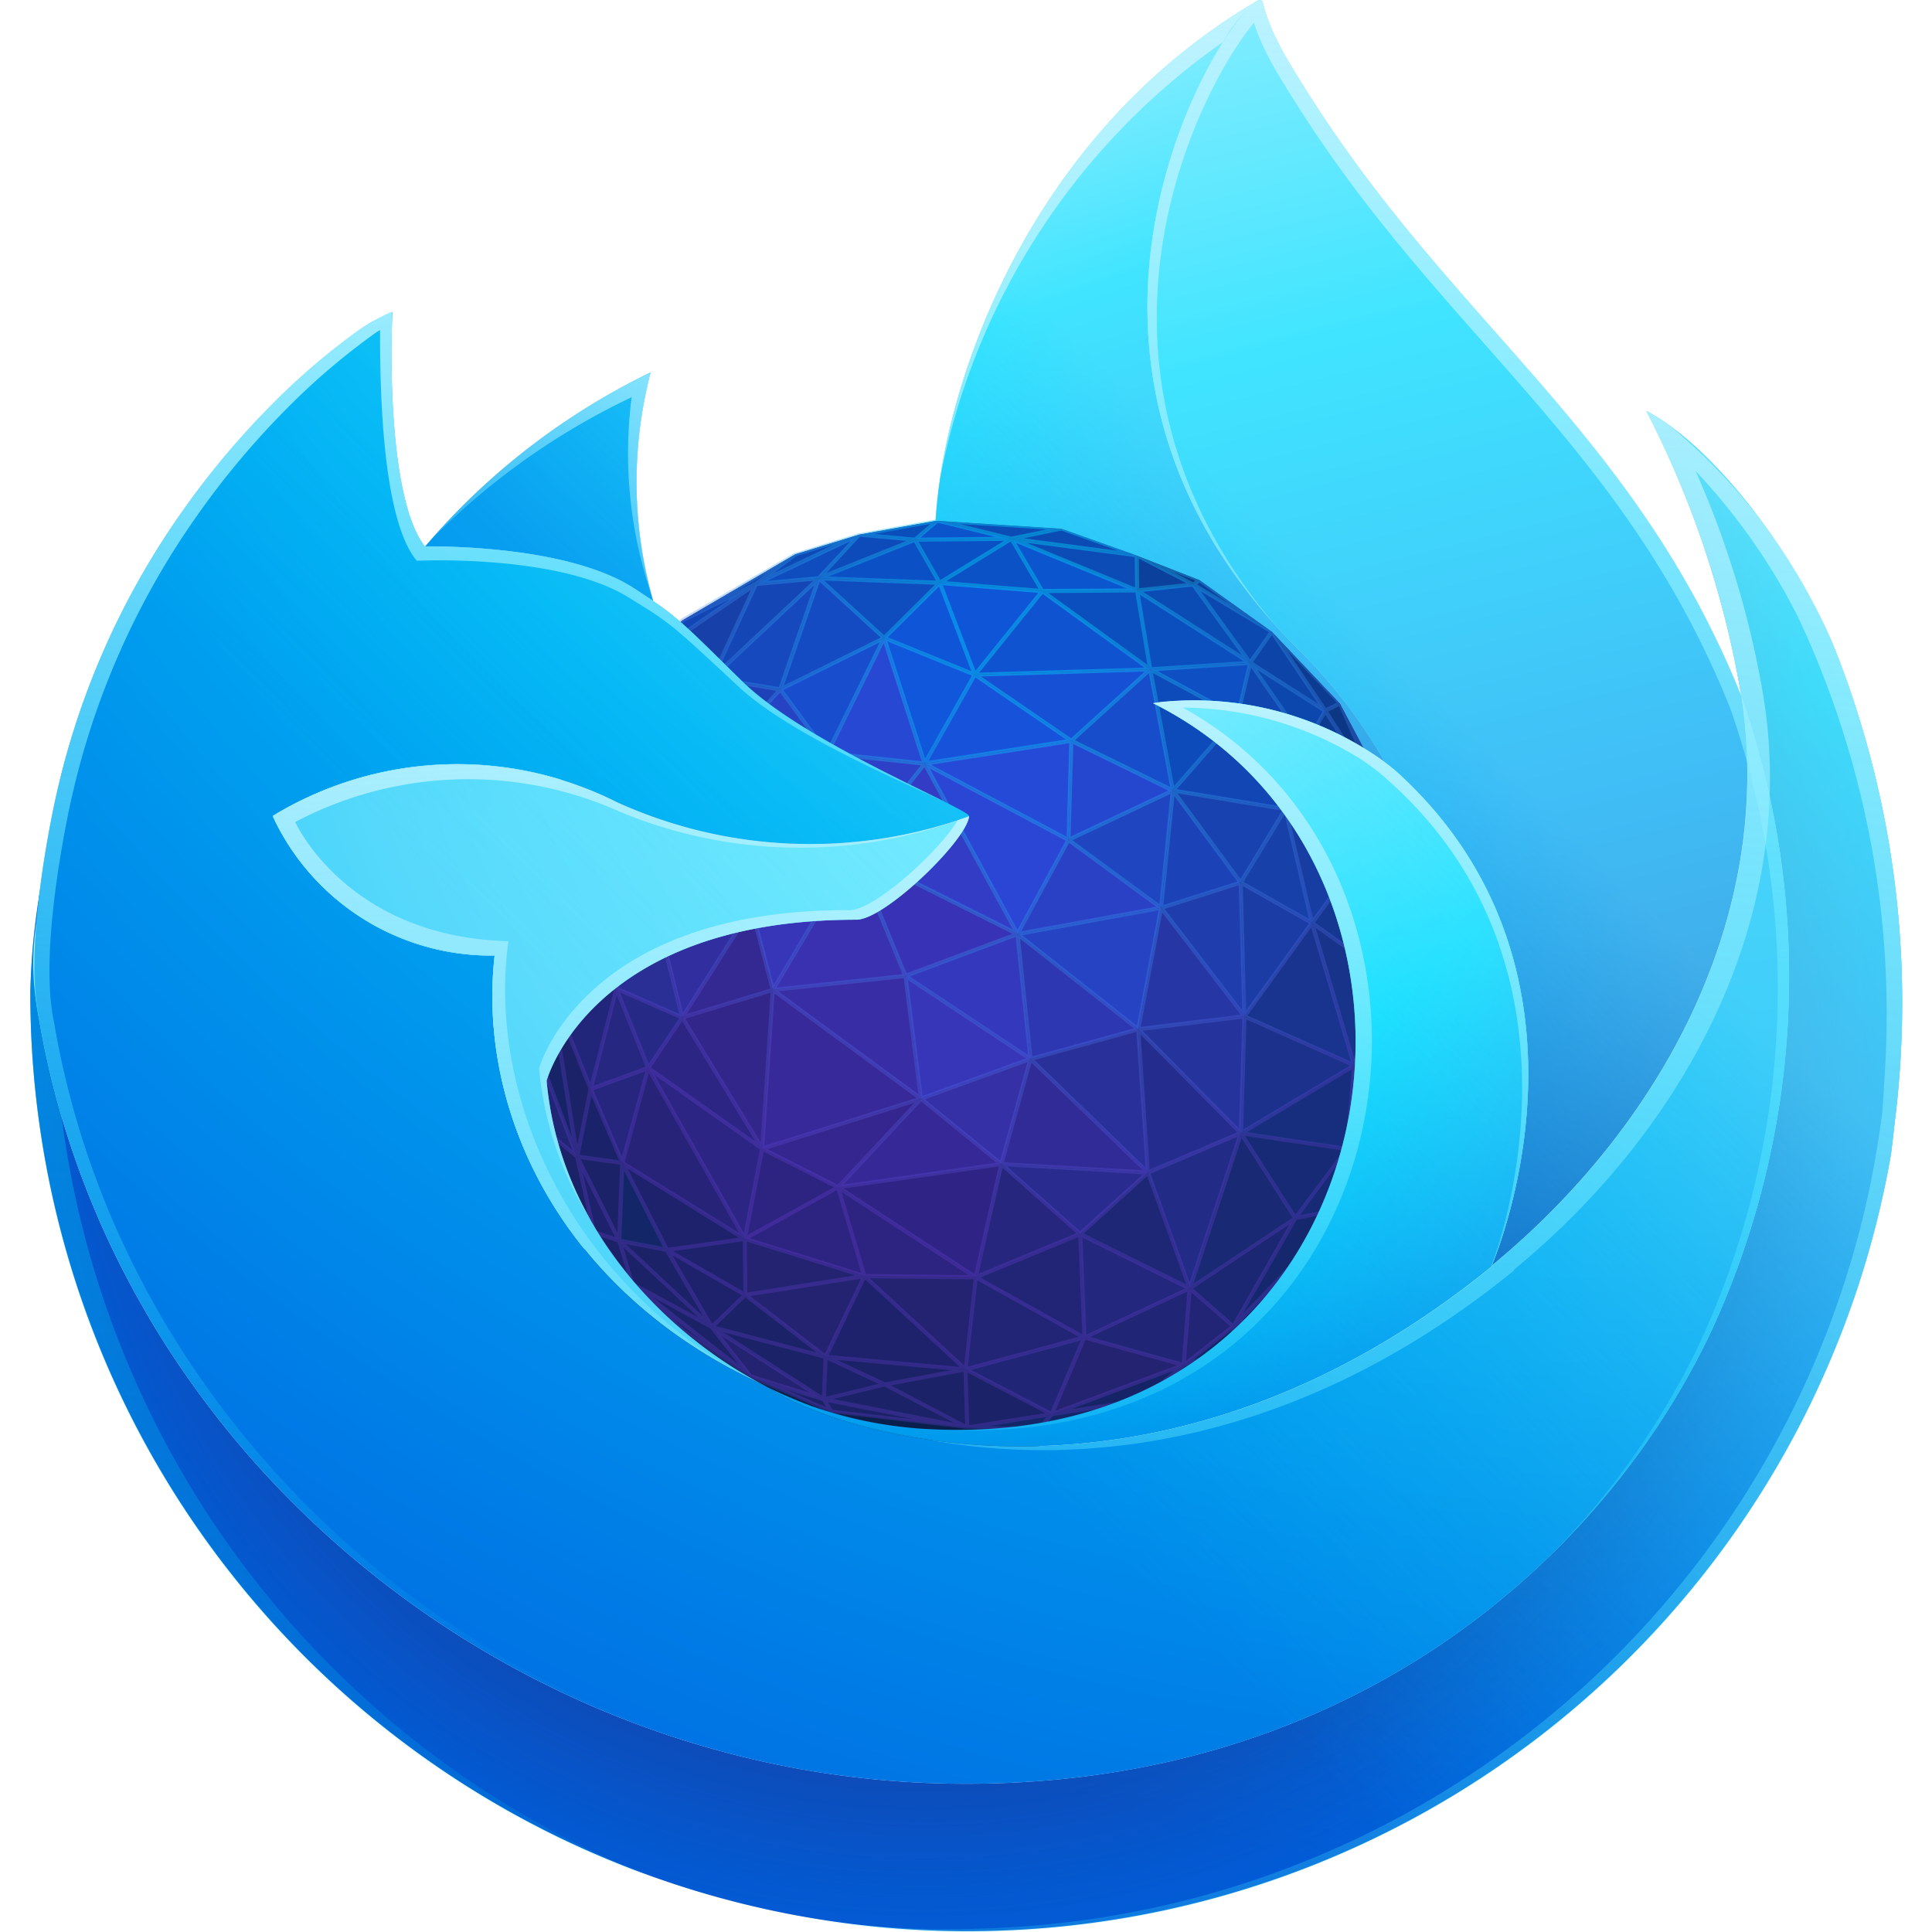 <!-- This Source Code Form is subject to the terms of the Mozilla Public
   - License, v. 2.0. If a copy of the MPL was not distributed with this
   - file, You can obtain one at http://mozilla.org/MPL/2.0/. -->
<!-- IMPORTANT - The text part needs 'context-fill' for dark mode support on some pages -->
<svg xmlns="http://www.w3.org/2000/svg" viewBox="0 0 80 80">
  <defs>
    <linearGradient x1="42%" y1="-10%" x2="61%" y2="114%" id="f">
      <stop stop-color="#AAF2FF" offset="0%"/>
      <stop stop-color="#0DF" offset="29%"/>
      <stop stop-color="#0090ED" offset="61%"/>
      <stop stop-color="#0250BB" offset="89%"/>
    </linearGradient>
    <linearGradient x1="38%" y1="0%" x2="63%" y2="124%" id="g">
      <stop stop-color="#AAF2FF" offset="0%"/>
      <stop stop-color="#0DF" offset="29%"/>
      <stop stop-color="#0090ED" offset="74%"/>
      <stop stop-color="#0250BB" offset="100%"/>
    </linearGradient>
    <linearGradient x1="86%" y1="15%" x2="20%" y2="84%" id="k">
      <stop stop-color="#80EBFF" stop-opacity=".5" offset="24%"/>
      <stop stop-color="#0DF" stop-opacity="0" offset="70%"/>
    </linearGradient>
    <linearGradient x1="61%" y1="-10%" x2="20%" y2="149%" id="l">
      <stop stop-color="#BFF3FF" stop-opacity=".9" offset="0%"/>
      <stop stop-color="#80EBFF" stop-opacity=".5" offset="100%"/>
    </linearGradient>
    <linearGradient x1="51%" y1="-2%" x2="48%" y2="139%" id="m">
      <stop stop-color="#BFF3FF" offset="0%"/>
      <stop stop-color="#0DF" stop-opacity="0" offset="100%"/>
    </linearGradient>
    <linearGradient x1="52%" y1="-4%" x2="47%" y2="143%" id="n">
      <stop stop-color="#BFF3FF" offset="0%"/>
      <stop stop-color="#AAF2FF" stop-opacity=".5" offset="100%"/>
    </linearGradient>
    <linearGradient x1="53%" y1="-2%" x2="47%" y2="142%" id="o">
      <stop stop-color="#BFF3FF" offset="0%"/>
      <stop stop-color="#0DF" stop-opacity="0" offset="100%"/>
    </linearGradient>
    <linearGradient x1="49%" y1="-2%" x2="57%" y2="123%" id="p">
      <stop stop-color="#BFF3FF" stop-opacity=".8" offset="0%"/>
      <stop stop-color="#80EBFF" stop-opacity=".2" offset="100%"/>
    </linearGradient>
    <linearGradient x1="117%" y1="-23%" x2="24%" y2="128%" id="q">
      <stop stop-color="#BFF3FF" stop-opacity=".8" offset="0%"/>
      <stop stop-color="#80EBFF" stop-opacity=".2" offset="100%"/>
    </linearGradient>
    <linearGradient x1="52%" y1="-1%" x2="47%" y2="137%" id="r">
      <stop stop-color="#0DF" stop-opacity=".4" offset="0%"/>
      <stop stop-color="#0DF" stop-opacity="0" offset="100%"/>
    </linearGradient>
    <linearGradient x1="50%" y1="-12%" x2="50%" y2="99%" id="s">
      <stop stop-color="#BFF3FF" offset="0%"/>
      <stop stop-color="#0DF" stop-opacity="0" offset="100%"/>
    </linearGradient>
    <linearGradient x1="53%" y1="-3%" x2="47%" y2="142%" id="t">
      <stop stop-color="#BFF3FF" stop-opacity=".8" offset="0%"/>
      <stop stop-color="#0DF" stop-opacity="0" offset="100%"/>
    </linearGradient>
    <linearGradient x1="-10%" y1="66%" x2="110%" y2="33%" id="u">
      <stop offset="0" stop-color="#0250bb"/>
      <stop offset=".123" stop-color="#024eb6"/>
      <stop offset="1" stop-color="#054096"/>
    </linearGradient>
    <radialGradient cx="55%" cy="25%" r="60%" id="a">
      <stop stop-color="#0DF" stop-opacity=".4" offset="10%"/>
      <stop stop-color="#7542E5" stop-opacity=".25" offset="90%"/>
    </radialGradient>
    <radialGradient cx="49.238%" cy="52.7%" fx="49%" fy="52.7%" r="51%" id="b">
      <stop stop-color="#7542E5" stop-opacity="0" offset="91%"/>
      <stop stop-color="#0DF" stop-opacity=".4" offset="100%"/>
    </radialGradient>
    <radialGradient cx="86%" cy="-13%" fx="86%" fy="-13%" r="128%" gradientTransform="matrix(.813 0 0 1 .16 0)" id="c">
      <stop stop-color="#80EBFF" offset="0%"/>
      <stop stop-color="#0DF" offset="26%"/>
      <stop stop-color="#0090ED" offset="53%"/>
      <stop stop-color="#0060DF" offset="86%"/>
    </radialGradient>
    <radialGradient cx="47.729%" cy="40%" fx="48%" fy="40%" r="128%" gradientTransform="matrix(.813 0 0 1 .09 0)" id="d">
      <stop stop-color="#321C64" stop-opacity=".8" offset="30%"/>
      <stop stop-color="#212F83" stop-opacity=".5" offset="37%"/>
      <stop stop-color="#0A47AC" stop-opacity=".14" offset="48%"/>
      <stop stop-color="#0250BB" stop-opacity="0" offset="53%"/>
    </radialGradient>
    <radialGradient cx="90%" cy="-50%" r="210%" gradientTransform="matrix(.839 0 0 1 .128 0)" id="e">
      <stop stop-color="#80EBFF" offset="0%"/>
      <stop stop-color="#00B3F4" offset="47%"/>
      <stop stop-color="#0060DF" offset="84%"/>
      <stop stop-color="#592ACB" offset="100%"/>
    </radialGradient>
    <radialGradient cx="208%" cy="-104%" fx="208%" fy="-104%" r="300%" gradientTransform="matrix(1 0 0 .997 0 -.003)" id="h">
      <stop stop-color="#0DF" offset="0%"/>
      <stop stop-color="#0090ED" offset="82%"/>
    </radialGradient>
    <radialGradient cx="155%" cy="-45%" fx="155%" fy="-45%" r="313%" gradientTransform="matrix(.894 0 0 1 .165 0)" id="i">
      <stop stop-color="#80EBFF" offset="29%"/>
      <stop stop-color="#00B3F4" offset="100%"/>
    </radialGradient>
    <radialGradient cx="15%" cy="-43%" fx="15%" fy="-43%" r="230%" gradientTransform="matrix(.981 0 0 1 .003 0)" id="j">
      <stop stop-color="#AAF2FF" offset="18%"/>
      <stop stop-color="#0DF" offset="43%"/>
      <stop stop-color="#0060DF" offset="69%"/>
    </radialGradient>
  </defs>
  <path fill="#09204d" d="M22.361 46.629l2.442 6.77 3.669 4.951 8.614 1.644 4.121 0.35 7.036-1.758 3.031-2.905-28.913-9.052z"/>
  <path fill="#09204d" d="M58.818 36.642l-0.863-2.862-2.466-4.654-2.821-2.974-2.995-2.139-2.6-1.02-3.12-1.11-5.137-0.327-3.24 0.584-2.643 0.813-4.69 2.745-2.931 3.271-2.703 4.39-1.063 3.736-0.199 5.669 1.014 3.865 2.236 4.4 1.576 2.125 2.181 2 2.723 1.842 3.358 1.461 5.619 0.659 2.935 0.082 4.342-1.223 3.882-2.131 2.497-2.131 1.937-2.31 2.738-5.36 0.604-3.667-0.171-5.734z"/>
  <path fill="#0e56d7" d="M38.91 24.132l-2.301 2.282 3.753 1.522 2.792-3.463-4.244-0.341z"/>
  <path fill="#1053d1" d="M40.362 27.936l7.266-0.221-4.474-3.242-2.792 3.463z"/>
  <path fill="#0b4fbf" d="M47.088 24.449l-3.934 0.024 4.474 3.242 4.137-0.27-4.677-2.996z"/>
  <path fill="#0b48b0" d="M51.765 27.445l-2.352-3.243 3.255 1.95-0.903 1.293z"/>
  <path fill="#0c45a7" d="M54.879 29.431l-3.114-1.986 0.903-1.293 2.211 3.279z"/>
  <path fill="#0f46af" d="M51.765 27.445l-0.521 2.222 2.848 1.139-2.327-3.361z"/>
  <path fill="#0c47ad" d="M51.765 27.445l3.114 1.986-0.787 1.375-2.327-3.361z"/>
  <path fill="#0e4fc3" d="M47.628 27.715l4.137-0.27-0.521 2.222-3.616-1.952z"/>
  <path fill="#174dca" d="M47.628 27.715l-3.269 2.96 4.207 2.06-0.938-5.02z"/>
  <path fill="#1650d4" d="M40.362 27.936l7.266-0.221-3.269 2.96-3.997-2.739z"/>
  <path fill="#1246b2" d="M51.244 29.667l1.978 3.838 0.87-2.699-2.848-1.139z"/>
  <path fill="#133ea1" d="M53.222 33.505l0.87-2.699 2.073 4.93-2.943-2.231z"/>
  <path fill="#103d98" d="M54.092 30.806l3.159 2.314-1.086 2.616-2.073-4.93z"/>
  <path fill="#0b3785" d="M54.879 29.431l0.61-0.305 1.762 3.994-2.372-3.689z"/>
  <path fill="#0b3685" d="M57.251 33.12l0.704 0.66-2.466-4.654 1.762 3.994z"/>
  <path d="M57.251 33.12l-2.372-3.689-0.787 1.375zm-4.583-6.968l2.211 3.279 0.61-0.3z" fill="#0c3b91"/>
  <path fill="#0b3279" d="M58.659 38.878l-0.704-5.098 0.863 2.862-0.17 2.236h0.011z"/>
  <path fill="#0f388d" d="M57.251 33.12l1.408 5.758-0.704-5.098-0.704-0.66z"/>
  <path fill="#0d3481" d="M56.165 35.736l2.494 3.142-1.408-5.758-1.086 2.616z"/>
  <path fill="#0b2e71" d="M58.648 38.878l0.17-2.236 0.171 5.734-0.33-3.498h-0.011z"/>
  <path fill="#0e2f77" d="M58.241 43.41l0.748-1.034-0.33-3.498-0.418 4.532z"/>
  <path fill="#0e2969" d="M58.385 46.043l-0.598 0.288 1.202-3.955-0.604 3.667z"/>
  <path fill="#0c2a69" d="M57.787 46.331l1.202-3.955-0.748 1.034-0.454 2.921z"/>
  <path fill="#123180" d="M58.241 43.41l0.418-4.532-1.281 1.511 0.863 3.021z"/>
  <path fill="#112b70" d="M57.787 46.331l0.454-2.921-2.471 4.153 2.017-1.232z"/>
  <path fill="#12378c" d="M56.165 35.736l2.494 3.142-1.281 1.511-1.213-4.653z"/>
  <path fill="#122e7b" d="M58.241 43.41l-0.863-3.021-1.303 3.72 2.166-0.699z"/>
  <path fill="#11296c" d="M55.647 51.403l2.14-5.072-2.002 3.697-0.138 1.375z"/>
  <path fill="#142a72" d="M55.785 50.028l2.002-3.697-2.017 1.232 0.015 2.465z"/>
  <path d="M57.787 46.331l-2.14 5.069 2.738-5.36zm-4.076 7.382l1.936-2.31 0.138-1.375zm-2.5 2.131l2.5-2.131-2.64 1.214z" fill="#112768"/>
  <path fill="#1c226a" d="M36.637 57.328l-2.523 0.618 0.077-1.762 2.446 1.144z"/>
  <path fill="#182b7a" d="M22.609 33.359l0.696-0.258-1.759 3.994 1.063-3.736z"/>
  <path fill="#1f308d" d="M21.546 37.095l1.332-0.248 0.427-3.746-1.759 3.994z"/>
  <path fill="#1e2b7f" d="M21.626 41.892l-0.08-4.797 1.332-0.248-1.252 5.045z"/>
  <path d="M51.244 29.667l-2.678 3.068 4.656 0.77zm-23.368-3.146l3.418-2.339-3.051 1.518z" fill="#1346b5"/>
  <path fill="#1244ac" d="M28.243 25.698l4.69-2.745-1.639 1.229-3.051 1.516"/>
  <path fill="#0e4ab6" d="M31.294 24.182l4.282-2.042-2.643 0.813-1.639 1.229z"/>
  <path d="M47.628 27.715l0.938 5.02 2.678-3.068zM33.9 23.944l3.99-1.6-2.316-0.208z" fill="#0e4bba"/>
  <path fill="#0a4ebc" d="M38.816 21.556l-3.24 0.584 2.316 0.208 0.924-0.792z"/>
  <path fill="#0c54cc" d="M41.88 22.309l-3.988 0.039 0.924-0.792"/>
  <path d="M49.413 24.2l-2.325 0.247 4.677 3zm-7.533-1.891l5.193 0.684-3.12-1.11z" fill="#0b4bb4"/>
  <path fill="#0c3889" d="M49.413 24.202l-2.34-1.209 2.6 1.02-0.26 0.189z"/>
  <path d="M22.361 46.629l1.539 1.263-2.27-6zM43.55 58.562l1.35-3.178-4.919 1.321zm1.35-3.178l4.112 1.141 0.249-3.18z" fill="#202575"/>
  <path fill="#1b2773" d="M51.071 54.927l-1.81-1.582 4.373-2.906-2.563 4.488z"/>
  <path fill="#15276d" d="M53.634 50.439l-2.563 4.488 2.64-1.214 2.074-3.685-2.151 0.411z"/>
  <path d="M49.673 24.013l-0.26 0.189 3.255 1.95zm-2.585 0.436l2.325-0.247-2.34-1.209z" fill="#0c409d"/>
  <path d="M38.816 21.556l3.064 0.753 2.073-0.426zm8.257 1.437l-5.193-0.684 5.208 2.14z" fill="#0b4cb7"/>
  <path fill="#0b55ce" d="M41.88 22.309l1.274 2.164 3.934-0.024-5.208-2.14z"/>
  <path fill="#0a52c5" d="M41.88 22.309l1.274 2.164-4.244-0.341 2.97-1.823z"/>
  <path fill="#0951c4" d="M37.892 22.348l1.018 1.784 2.97-1.823-3.988 0.039z"/>
  <path fill="#0b50c4" d="M33.902 23.944l3.99-1.596 1.018 1.784-5.008-0.188z"/>
  <path d="M31.294 24.182l2.608-0.238 1.674-1.8zm2.608-0.238l2.707 2.47 2.3-2.282z" fill="#0f4dbf"/>
  <path fill="#1546b6" d="M33.902 23.944l-4.407 4.133 1.799-3.895 2.608-0.238z"/>
  <path fill="#1549bd" d="M29.495 28.077l2.812 0.467 1.595-4.6-4.407 4.133z"/>
  <path fill="#144bc3" d="M32.307 28.544l1.595-4.6 2.707 2.47-4.302 2.13z"/>
  <path fill="#173794" d="M25.312 28.969l0.171 1.662 2.393-4.11-2.564 2.448z"/>
  <path fill="#192f84" d="M23.305 33.101l2.007-4.132 0.171 1.662-2.178 2.47z"/>
  <path fill="#1a389b" d="M25.483 30.631l2.393-4.11 1.619 1.556-4.012 2.554z"/>
  <path fill="#1d3089" d="M25.338 34.195l0.145-3.564-2.178 2.47 2.033 1.094z"/>
  <path fill="#1e389f" d="M25.338 34.195l0.145-3.564 2.827 2.295-2.972 1.269z"/>
  <path fill="#1c40af" d="M28.31 32.926l1.185-4.849-4.012 2.554 2.827 2.295z"/>
  <path fill="#1e41b7" d="M28.31 32.926l1.185-4.849 2.812 0.467-3.997 4.382z"/>
  <path fill="#192c7d" d="M22.878 36.847l0.427-3.746 2.033 1.094-2.46 2.652z"/>
  <path d="M43.55 58.562l3.781-0.587 1.681-1.45zm-22.2-15.8l0.279-0.872-0.08-4.8zm1.531-5.917l-1.252 5.045 2.27 6-1.111-6.95z" fill="#162467"/>
  <path fill="#1a236a" d="M23.896 47.892l1.873 0.263-1.312-3.062-0.561 2.799z"/>
  <path d="M51.071 54.927l-2.059 1.6-1.681 1.45 3.882-2.131zm-11.017 4.189l2.935 0.082 4.342-1.223-3.781 0.587zm-14.41-7.742l1.968 0.378-1.843-3.6z" fill="#132668"/>
  <path d="M34.191 56.184l-3.333-2.566-1.385 1.333 4.641 2.995zm-11.83-9.555l2.236 4.4-0.7-3.137zm-1.014-3.865l1.014 3.865-0.735-4.737zm18.634 13.941l-5.79-0.521 2.446 1.144-2.523 0.618L31.077 57l3.358 1.461 5.619 0.659 3.5-0.554zm-14.212-8.55L23.9 47.892l1.748 3.482zm-2.981-7.215l1.112 6.952 0.561-2.8zm4.824 10.812l-1.968-0.378-1.044-0.345 1.576 2.125 2.181 2L31.077 57l-1.6-2.045z" fill="#1b2268"/>
  <path fill="#212a81" d="M22.878 36.847l2.643 4.089-0.183-6.741-2.46 2.652z"/>
  <path fill="#21267a" d="M22.788 40.94l1.669 4.153 1.064-4.157-2.733 0.004z"/>
  <path fill="#262781" d="M24.457 45.093l1.064-4.157 1.321 3.285-2.385 0.872z"/>
  <path fill="#272379" d="M25.769 48.155l5.068 3.141-3.995-7.075-1.073 3.934z"/>
  <path d="M24.6 51.029l1.047 0.345-1.747-3.482zm11.194 1.807l-1.6 3.348 5.79 0.521zm-10.025-4.681l1.843 3.6 1.861 3.2 1.385-1.333-0.021-2.322z" fill="#1e226d"/>
  <path d="M49.261 53.345l-0.249 3.18 2.059-1.6zM40.4 52.888l-0.421 3.817 4.921-1.321-0.175-4.291z" fill="#222475"/>
  <path d="M22.788 40.94h2.733l-2.643-4.089zm21.937 10.153l0.175 4.291 4.361-2.039z" fill="#23277d"/>
  <path fill="#1e2776" d="M44.725 51.093l2.807-2.542 1.729 4.794-4.536-2.252z"/>
  <path fill="#222b86" d="M49.261 53.345l2.122-6.427-3.851 1.633 1.729 4.794z"/>
  <path fill="#192974" d="M53.634 50.439l-4.373 2.906 2.122-6.427 2.251 3.521z"/>
  <path fill="#172a75" d="M55.77 47.563l-4.387-0.645 2.251 3.521 2.151-0.411-0.015-2.465z"/>
  <path fill="#172d7d" d="M56.075 44.109l-4.692 2.809 4.387 0.645 2.471-4.154-2.166 0.7z"/>
  <path d="M23.305 33.1l2.007-4.132-2.7 4.39zm31.02 5.115l1.75 5.893 1.3-3.72z" fill="#18338a"/>
  <path fill="#153791" d="M57.378 40.389l-1.213-4.653-1.84 2.48 3.053 2.173z"/>
  <path fill="#1b318b" d="M51.383 46.918l4.692-2.809-4.547-2.024-0.145 4.833z"/>
  <path fill="#242d8d" d="M51.383 46.918l-4.252-4.296 0.401 5.929 3.851-1.633z"/>
  <path fill="#2a2b8f" d="M44.725 51.093l-3.265-2.891 6.072 0.349-2.807 2.542z"/>
  <path d="M25.769 48.155l1.073-3.934-2.385 0.872zM41.46 48.2l-1.06 4.688 4.323-1.795z" fill="#27267f"/>
  <path fill="#2d2381" d="M34.702 49.161l-3.142-1.598-0.723 3.733 4.954 1.54 4.611 0.052-5.7-3.727z"/>
  <path fill="#2f2485" d="M40.402 52.888l1.058-4.686-6.758 0.959 5.7 3.727z"/>
  <path fill="#233196" d="M25.521 40.936l1.355-4.328-1.538-2.413 0.183 6.741z"/>
  <path fill="#293cb7" d="M28.31 32.926l5.95-1.734-3.143 6.421-2.807-4.687z"/>
  <path fill="#25339c" d="M51.383 46.918l-4.252-4.296 4.397-0.537-0.145 4.833z"/>
  <path fill="#19348f" d="M56.075 44.109l-1.75-5.893-2.797 3.869 4.547 2.024z"/>
  <path fill="#2a309a" d="M47.532 48.551l-4.863-4.702 4.462-1.227 0.401 5.929z"/>
  <path fill="#302b96" d="M41.46 48.202l6.072 0.349-4.863-4.702-1.209 4.353z"/>
  <path fill="#3630a7" d="M41.46 48.202l-3.325-2.708 4.534-1.645-1.209 4.353z"/>
  <path d="M27.876 26.521l0.367-0.823-2.931 3.271zm25.346 6.984l1.1 4.711 1.84-2.48z" fill="#173da2"/>
  <path fill="#2a36a8" d="M28.31 32.926l2.807 4.687-4.241-1.005 1.434-3.682z"/>
  <path fill="#312e9f" d="M26.876 36.608l4.241 1.005-2.868 4.517-1.373-5.522z"/>
  <path fill="#184dcd" d="M34.26 31.192l2.349-4.778-4.302 2.13 1.953 2.648z"/>
  <path fill="#272986" d="M25.521 40.936l2.728 1.194-1.407 2.091-1.321-3.285z"/>
  <path fill="#2c2584" d="M28.249 42.13l-1.407 2.091 3.995 7.075 0.723-3.733-3.311-5.433z"/>
  <path fill="#32268b" d="M31.56 47.563l0.442-6.573-3.753 1.14 3.311 5.433z"/>
  <path fill="#372999" d="M31.56 47.563l6.575-2.069-6.133-4.504-0.442 6.573z"/>
  <path fill="#392da5" d="M38.135 45.494l-0.641-5.082-5.492 0.578 6.133 4.504z"/>
  <path fill="#3338bc" d="M37.494 40.412l4.638-1.734 0.537 5.171-5.175-3.437z"/>
  <path fill="#362896" d="M34.702 49.161l6.758-0.959-3.325-2.708-3.433 3.667z"/>
  <path fill="#35268f" d="M34.702 49.161l-3.142-1.598 6.575-2.069-3.433 3.667z"/>
  <path fill="#2648d3" d="M34.26 31.192l4.027 0.426-1.678-5.204-2.349 4.778z"/>
  <path fill="#1057dc" d="M40.362 27.936l-3.753-1.522 1.678 5.204 2.075-3.682z"/>
  <path fill="#1653da" d="M40.362 27.936l3.997 2.739-6.072 0.943 2.075-3.682z"/>
  <path fill="#2b46d5" d="M38.287 31.618l5.956 3.159-2.111 3.901-3.845-7.06z"/>
  <path fill="#244ad7" d="M44.243 34.777l0.116-4.102-6.072 0.943 5.956 3.159z"/>
  <path fill="#2547cf" d="M44.243 34.777l0.116-4.102 4.207 2.06-4.323 2.042z"/>
  <path fill="#333cc5" d="M38.287 31.618l3.845 7.06-6.743-3.378 2.898-3.682z"/>
  <path fill="#3833b6" d="M37.494 40.412l4.638-1.734-6.743-3.378 2.105 5.112z"/>
  <path fill="#2a41c6" d="M42.132 38.678l5.947-1.087-3.836-2.814-2.111 3.901z"/>
  <path fill="#2045c1" d="M48.566 32.735l-0.487 4.856-3.836-2.814 4.323-2.042z"/>
  <path fill="#1b43b7" d="M48.566 32.735l2.807 3.813-3.294 1.043 0.487-4.856z"/>
  <path fill="#1742af" d="M53.222 33.505l-4.656-0.77 2.807 3.813 1.849-3.043z"/>
  <path d="M29.5 28.077l1.8-3.9-3.418 2.339zm23.727 5.428l-1.849 3.043 2.952 1.668z" fill="#1740a9"/>
  <path fill="#1b3ca4" d="M51.528 42.085l2.797-3.869-2.952-1.668 0.155 5.537z"/>
  <path fill="#1f3dad" d="M51.528 42.085l-0.155-5.537-3.294 1.043 3.449 4.494z"/>
  <path d="M28.31 32.926l5.95-1.734-1.953-2.648zm13.822 5.752l5 3.944 0.948-5.031z" fill="#2543c3"/>
  <path fill="#2e37b2" d="M42.669 43.849l4.462-1.227-4.999-3.944 0.537 5.171z"/>
  <path fill="#2d40c7" d="M34.26 31.192l1.129 4.108 2.898-3.682-4.027-0.426z"/>
  <path fill="#3537b8" d="M34.26 31.192l-3.143 6.421 4.272-2.313-1.129-4.108z"/>
  <path fill="#3931b0" d="M35.389 35.3l-3.387 5.69 5.492-0.578-2.105-5.112z"/>
  <path d="M37.494 40.412l0.641 5.082 4.534-1.645zM32 40.99l3.387-5.69-4.272 2.313z" fill="#3735b8"/>
  <path fill="#342892" d="M28.249 42.13l2.868-4.517 0.885 3.377-3.753 1.14z"/>
  <path d="M31.077 57l3.037 0.95-4.641-2.995zm-0.219-3.378l3.333 2.566 1.6-3.348-4.954-1.54zm9.123 3.087l0.421-3.817-4.611-0.052zm4.919-1.325l-1.35 3.178 5.462-2.037z" fill="#232372"/>
  <path fill="#2a2f96" d="M25.521 40.936l1.355-4.328 1.373 5.522-2.728-1.194z"/>
  <path d="M26.876 36.608l1.434-3.682-2.971 1.274zm21.2 0.983l-0.948 5.031 4.4-0.537z" fill="#2636a5"/>
  <path d="M59.074 42.381v-0.008L58.9 36.639v-0.02l-0.862-2.861v-0.006l-2.466-4.654-2.842-3.004h-0.006l-2.994-2.137h-0.012l-2.6-1.02H47.1l-3.12-1.11h-0.021L38.822 21.5H38.8l-3.24 0.585h-0.012l-2.641 0.812H32.89l-4.69 2.728-2.93 3.269-2.7 4.389v0.011l-1.064 3.736v0.014l-0.2 5.669v0.027l1.013 3.862v0.013l2.235 4.4v0.007L26.1 53.2v0.005l2.18 2h0.006l2.723 1.842h0.006l3.358 1.46h0.021l5.619 0.659h0.008l2.934 0.082h0.023l4.342-1.224h0.015l3.88-2.13 0.007-0.005h0.005l2.5-2.13 1.936-2.311 0.007-0.01 2.738-5.36v-0.021l0.6-3.665v-0.009zM28.407 55.087l-0.565-0.518 1.27 0.995zm8.242 2.153l-1.985-0.928 4.7 0.423zm0.723-16.9l-5.21 0.548 3.213-5.4zm-1.818-4.863l6.366 3.189-4.379 1.634zm1.866 5.028l0.606 4.8-5.8-4.257zm0.53 4.958l-6.3 1.982 0.423-6.3zm-0.35-4.878l4.881 3.241-4.276 1.552zm0.078-0.152l4.38-1.638 0.507 4.884zm6.729-5.641l4.059-1.916-0.458 4.559zm3.462 2.751l-5.58 1.02 1.982-3.663zM42.13 38.5l-3.63-6.675 5.631 2.986zm-0.2-0.019l-6.408-3.21 2.754-3.5zm-9.895 2.292l-0.817-3.118 3.943-2.134zm-0.54 6.518l-3.116-5.111 3.53-1.073zm6.359-1.619l-3.168 3.384-2.9-1.474zm4.691-1.687l-1.13 4.07-3.115-2.532zm-0.306-5.116l4.71 3.715-4.2 1.157zm0.094-0.142l5.641-1.03-0.9 4.771zm5.845-1.255l0.452-4.509 2.606 3.54zm3.115-0.81l0.144 5.163-3.216-4.189zm-6.959-2.021l0.108-3.832 3.931 1.925zm-0.17 0l-5.61-2.976 5.719-0.888zm-8.736 0.477l-1.051-3.826 3.751 0.4zm-0.137 0.143l-3.981 2.151 2.928-5.981zM31.9 40.933l-3.455 1.05 2.641-4.161zm-0.625 6.323L26.959 44.2l1.287-1.911zm0.348 0.434l2.9 1.474-3.566 1.97zm6.521-2.08l3.114 2.536-6.328 0.9zm4.57-1.6l4.6 4.444-5.739-0.329zm0.122-0.118l4.218-1.16 0.379 5.606zm5.292-6.1l3.243 4.225-4.134 0.5zm3.335-1.1l2.737 1.551-2.6 3.589zm0.029-0.178l1.7-2.791 1.008 4.324zm-0.125-0.122l-2.608-3.542 4.327 0.715zM44.51 30.65l3.063-2.773 0.879 4.705zm-6.062 0.854l1.944-3.449 3.744 2.566zM34.39 31.12l2.2-4.48 1.574 4.88zm-3.28 6.315l-2.67-4.458 5.659-1.65zm-2.826 4.483l-1.292-5.195 3.99 0.945zm-1.423 2.122l-1.184-2.94 2.445 1.07zm4.605 3.56L30.8 51.053l-3.7-6.544zm3.185 1.685l1.013 3.422-4.612-1.434zm6.7-0.983l-1.005 4.448-5.409-3.538zm5.974 0.321l-2.6 2.355L41.7 48.3zm-0.094-5.781l4 4.046-3.627 1.538zm0.082-0.158l4.127-0.5-0.14 4.534zm6.98-4.279l1.648 5.551-4.284-1.906zm-0.935-4.692l2.689 2.039-1.681 2.266zm-4.628-1.037l2.5-2.859 1.843 3.576zm-0.113-0.129l-0.873-4.673 3.366 1.817zm-4.265-1.98l-3.728-2.554 6.776-0.206zm-6.043 0.84l-1.563-4.846 3.495 1.417zm-4.064-0.378l-1.809-2.454 3.987-1.975zm-0.125 0.116l-5.544 1.616 3.724-4.083zm-3.179 6.339l-3.95-0.936 1.336-3.429zm-2.816 4.5l-2.5-1.095 1.243-3.967zm-1.394 2.187l-2.151 0.787 0.959-3.75zm3.869 6.878l-4.732-2.933 1-3.674zm4.819 1.76l-4.477 0.71-0.019-2.108zm-0.57-3.451l5.264 3.442-4.259-0.048zm6.663-1l3.055 2.706-4.046 1.68zM47.5 48.7l1.615 4.476-4.236-2.1zm0.144-0.1l3.6-1.528-1.986 6.015zm3.97-6.384l4.283 1.906-4.419 2.646zm2.867-3.786l2.8 1.993-1.2 3.413zm-0.031-0.231l1.683-2.268 1.109 4.256zm-1.124-4.724L54.1 31.05l1.861 4.428zm-0.117-0.189l-1.786-3.456 2.564 1.025zm-5.277-5.5l3.729-0.244-0.47 2zm-7.383 0.065l2.625-3.257 4.208 3.049zm-0.155-0.078l-1.352-3.541 3.95 0.318zm-0.176 0.016l-3.453-1.4 2.117-2.1zm-7.758 0.593l1.485-4.284 2.521 2.3zm-3.983 4.247l1.087-4.451 2.581 0.429zm-1.614 3.8l-1.394-2.189 2.694-1.15zm-0.074 0.2l-1.192 3.8-0.16-5.926zm-1.373 4.4l-0.972 3.8-1.525-3.8zm-2.536-0.166l0.081-3.729 2.409 3.726zm3.842 3.5L25.751 47.9l-1.18-2.757zm3.876 6.888l-2.933 0.415-1.676-3.272zm0.16 0.148l0.019 2.078-2.9-1.669zm4.891 1.552l-1.489 3.102-3.094-2.382zm0.174 0.031l3.918 3.618-5.421-0.488zm0.192-0.053l4.3 0.049-0.392 3.557zm8.635-1.7l0.164 4.018L40.6 52.9zm0.171 0.015l4.25 2.11-4.086 1.91zm6.592-4.118l2.11 3.3-4.1 2.724zm0.147-0.086l4.062 0.6-1.983 2.65zm0.075-0.16l4.346-2.6-0.283 3.2zm5.74-6.2l0.767 2.685-1.925 0.622zm-1.026-4.58l2.2 2.772-1.13 1.334zm-2.06-5.049l2.859 2.094-0.983 2.367zm-2.946-1.439l0.461-1.965 2.058 2.972zM47.7 27.626l-0.5-3 4.3 2.754zm-0.189-0.1l-4.1-2.969 3.6-0.023zm-8.335-3.458l2.675-1.642L43 24.376zM36.607 26.3l-2.477-2.26 4.581 0.172zm-4.357 2.149l-2.572-0.428 4.031-3.78zm-3.99 4.327l-2.632-2.137 3.735-2.378zm-0.112 0.128l-2.719 1.16 0.132-3.261zm-2.72 7.732l-2.443-3.779 2.274-2.452zM24.369 45.1l-0.463 2.312-0.915-5.741zm0.118 0.276l1.145 2.673L24 47.821zm2.97 6.259L25.731 51.3l0.11-2.822zm3.261 2l-1.226 1.179-1.647-2.831zm0.146 0.094L33.809 56l-4.169-1.09zm9.608-0.706l4.2 2.332-4.6 1.235zm8.693 0.459l-0.23 2.933-3.791-1.053zm4.218-2.775L51.049 54.8 49.4 53.354zm2.3-2.89l0.012 2.14-1.867 0.357zm0.468-3.645l1.9-0.614-2.164 3.642zm1.317-3.764l1.078-1.271L58.2 42.95zm-1.209-4.686l0.968-2.331 1.254 5.129zm-2.059-4.94l0.68-1.187 2.049 3.186zm-0.118-0.135l-2.012-2.9 2.692 1.716zm-6.749-6.139l2.036-0.217 2.06 2.841zm-4.135-0.12l-1.121-1.905 4.584 1.884zm-4.262-0.374l-0.9-1.582 3.538-0.036zm-0.18 0.027L34.3 23.874l3.551-1.419zm-9 3.676l1.6-3.455 2.314-0.211zm-0.287 0.216l-1.458-1.4 3.078-2.106zm-0.109 0.13l-3.627 2.309 2.167-3.715zm-4.1 5.993l-1.82-0.979 1.95-2.211zm-0.057 0.161L22.991 36.6l0.384-3.365zM22.7 40.9l-0.935 0.764 1.007-4.055zm0.023 0.2l0.954 5.986-1.955-5.166zm2.954 7.129l-0.109 2.813L24.044 48zm1.877 3.6L29.11 54.5l-3.194-2.984zm6.546 4.42l-0.067 1.545-4.072-2.627zm0.167 0.066l2.114 0.988-2.18 0.533zm5.629 0.492l0.066 2.167-3.071-1.607zm4.855-1.3l-1.246 2.933-3.294-1.713zm0.2-0.026l3.789 1.052-5.032 1.877zm4.384-1.965l1.605 1.4-1.829 1.424zm4.356-3.005l1.85-0.354-4.056 4.216zm2.179-0.818l-0.013-2.087 1.707-1.043zm0.15-2.385l2.07-3.478-0.381 2.449zm2.642-7.52l0.242 2.56-0.548 0.757zM57.4 33.377l0.473 0.444 0.474 3.43zM55 29.465l0.445-0.224 1.288 2.919zm-3.117-2.044l0.782-1.119 1.914 2.839zm-0.122-0.122l-2.038-2.812 2.822 1.691zm-4.591-2.944l-0.013-1.222 1.964 1.014zM47 24.322l-4.489-1.844 4.476 0.589zm-8.879-2.061l0.715-0.613 2.369 0.583zm-3.9 1.464l1.389-1.5 1.922 0.173zm-0.359 0.138l-2.1 0.191 3.455-1.646zm-5.786 2.418l0.232-0.521 1.931-0.959zm-2.535 4.082L25.4 29l2.1-2zm-0.146 0.24l-1.742 1.975 1.605-3.3zM22.8 36.775l-1.112 0.207 1.469-3.335zm-0.037 0.18L21.7 41.24l-0.068-4.075zM23.7 47.624l-1.264-1.04-0.606-3.9zm1.772 3.6l-0.807-0.265-0.54-2.419zm3.451 3.328L26.245 53.1l-0.431-1.448zm0.49 0.46l1.161 1.48-3.55-2.781zm0.434 0.279l3.693 2.383-2.417-0.756zm6.775 2.122l2.87 1.5-4.989-0.983zm3.445-0.571l3.212 1.671-3.147 0.5zm8.528-0.078l-1.3 1.126-2.935 0.455zm2.41-1.686l0.109 0.7-1.686 0.521zm4.375-4.516l-1.73 3.086-2.207 1.015zm0.484-0.514l1.161-2.145-1.241 2.943zm2.454-6.61l0.438-0.606-0.7 2.318zm0.422-4.572l-0.006-0.045 0.044-0.574 0.044 1.487zm-0.117-0.845l-0.438-3.178 0.543 1.8zm-1.3-4.956l-0.8-1.815 1.12 2.115zm-2.414-3.748l-1.6-2.371 2.04 2.15zM49.567 24.2l0.107-0.077L50.9 25zm-0.162-0.093l-0.831-0.429 0.924 0.363zm-7.016-1.817l1.558-0.32 2.344 0.834zm-0.508-0.068L39.76 21.7l3.556 0.226zm-4.018 0.039l-1.654-0.149 2.315-0.418zm-5.837 1.478l0.946-0.709 1.526-0.47zm-0.777 0.37l-0.821 0.408 1.262-0.738zm-3.444 2.362l-0.974 0.93 1.113-1.242zm-4.562 6.563l-0.433 0.16 1.683-2.733zm-0.564 0.389l0.467-0.173-1.181 2.683zm-1.163 6.963l0.024 1.493-0.086 0.272zm0.081 1.875l0.426 2.745-0.587-2.24zm2.223 5.678l0.547 2.45-1.747-3.437zm1.755 3.5l0.38 1.278-1.131-1.525zm8.484 6.577l0.158 0.253-1.66-0.722zm0.426 0.36l-0.2-0.31 3.611 0.711zm8.846 0.3l-0.38 0.43-1.982-0.055zm0.263-0.041l2.363-0.367-2.714 0.764zm5.46-2.041l1.386-0.428L48 57.513zm2.22-0.919l-0.109-0.7 2.025-0.931zm4.386-5.258l-0.095 0.945-1.332 1.589zm2.193-4.03l0.342-0.165-1.567 3.078zm0.455-0.408l-0.384 0.186 0.772-2.54z" fill="url(#a)"/>
  <path d="M59.074 42.381v-0.008L58.9 36.639v-0.02l-0.862-2.861v-0.006l-2.466-4.654-2.842-3.004h-0.006l-2.994-2.137h-0.012l-2.6-1.02H47.1l-3.12-1.11h-0.021L38.822 21.5H38.8l-3.24 0.585h-0.012l-2.641 0.812H32.89l-4.69 2.728-2.93 3.269-2.7 4.389v0.011l-1.064 3.736v0.014l-0.2 5.669v0.027l1.013 3.862v0.013l2.235 4.4v0.007L26.1 53.2v0.005l2.18 2h0.006l2.723 1.842h0.006l3.358 1.46h0.021l5.619 0.659h0.008l2.934 0.082h0.023l4.342-1.224h0.015l3.88-2.13 0.007-0.005h0.005l2.5-2.13 1.936-2.311 0.007-0.01 2.738-5.36v-0.021l0.6-3.665v-0.009zM28.407 55.087l-0.565-0.518 1.27 0.995zm8.242 2.153l-1.985-0.928 4.7 0.423zm0.723-16.9l-5.21 0.548 3.213-5.4zm-1.818-4.863l6.366 3.189-4.379 1.634zm1.866 5.028l0.606 4.8-5.8-4.257zm0.53 4.958l-6.3 1.982 0.423-6.3zm-0.35-4.878l4.881 3.241-4.276 1.552zm0.078-0.152l4.38-1.638 0.507 4.884zm6.729-5.641l4.059-1.916-0.458 4.559zm3.462 2.751l-5.58 1.02 1.982-3.663zM42.13 38.5l-3.63-6.675 5.631 2.986zm-0.2-0.019l-6.408-3.21 2.754-3.5zm-9.895 2.292l-0.817-3.118 3.943-2.134zm-0.54 6.518l-3.116-5.111 3.53-1.073zm6.359-1.619l-3.168 3.384-2.9-1.474zm4.691-1.687l-1.13 4.07-3.115-2.532zm-0.306-5.116l4.71 3.715-4.2 1.157zm0.094-0.142l5.641-1.03-0.9 4.771zm5.845-1.255l0.452-4.509 2.606 3.54zm3.115-0.81l0.144 5.163-3.216-4.189zm-6.959-2.021l0.108-3.832 3.931 1.925zm-0.17 0l-5.61-2.976 5.719-0.888zm-8.736 0.477l-1.051-3.826 3.751 0.4zm-0.137 0.143l-3.981 2.151 2.928-5.981zM31.9 40.933l-3.455 1.05 2.641-4.161zm-0.625 6.323L26.959 44.2l1.287-1.911zm0.348 0.434l2.9 1.474-3.566 1.97zm6.521-2.08l3.114 2.536-6.328 0.9zm4.57-1.6l4.6 4.444-5.739-0.329zm0.122-0.118l4.218-1.16 0.379 5.606zm5.292-6.1l3.243 4.225-4.134 0.5zm3.335-1.1l2.737 1.551-2.6 3.589zm0.029-0.178l1.7-2.791 1.008 4.324zm-0.125-0.122l-2.608-3.542 4.327 0.715zM44.51 30.65l3.063-2.773 0.879 4.705zm-6.062 0.854l1.944-3.449 3.744 2.566zM34.39 31.12l2.2-4.48 1.574 4.88zm-3.28 6.315l-2.67-4.458 5.659-1.65zm-2.826 4.483l-1.292-5.195 3.99 0.945zm-1.423 2.122l-1.184-2.94 2.445 1.07zm4.605 3.56L30.8 51.053l-3.7-6.544zm3.185 1.685l1.013 3.422-4.612-1.434zm6.7-0.983l-1.005 4.448-5.409-3.538zm5.974 0.321l-2.6 2.355L41.7 48.3zm-0.094-5.781l4 4.046-3.627 1.538zm0.082-0.158l4.127-0.5-0.14 4.534zm6.98-4.279l1.648 5.551-4.284-1.906zm-0.935-4.692l2.689 2.039-1.681 2.266zm-4.628-1.037l2.5-2.859 1.843 3.576zm-0.113-0.129l-0.873-4.673 3.366 1.817zm-4.265-1.98l-3.728-2.554 6.776-0.206zm-6.043 0.84l-1.563-4.846 3.495 1.417zm-4.064-0.378l-1.809-2.454 3.987-1.975zm-0.125 0.116l-5.544 1.616 3.724-4.083zm-3.179 6.339l-3.95-0.936 1.336-3.429zm-2.816 4.5l-2.5-1.095 1.243-3.967zm-1.394 2.187l-2.151 0.787 0.959-3.75zm3.869 6.878l-4.732-2.933 1-3.674zm4.819 1.76l-4.477 0.71-0.019-2.108zm-0.57-3.451l5.264 3.442-4.259-0.048zm6.663-1l3.055 2.706-4.046 1.68zM47.5 48.7l1.615 4.476-4.236-2.1zm0.144-0.1l3.6-1.528-1.986 6.015zm3.97-6.384l4.283 1.906-4.419 2.646zm2.867-3.786l2.8 1.993-1.2 3.413zm-0.031-0.231l1.683-2.268 1.109 4.256zm-1.124-4.724L54.1 31.05l1.861 4.428zm-0.117-0.189l-1.786-3.456 2.564 1.025zm-5.277-5.5l3.729-0.244-0.47 2zm-7.383 0.065l2.625-3.257 4.208 3.049zm-0.155-0.078l-1.352-3.541 3.95 0.318zm-0.176 0.016l-3.453-1.4 2.117-2.1zm-7.758 0.593l1.485-4.284 2.521 2.3zm-3.983 4.247l1.087-4.451 2.581 0.429zm-1.614 3.8l-1.394-2.189 2.694-1.15zm-0.074 0.2l-1.192 3.8-0.16-5.926zm-1.373 4.4l-0.972 3.8-1.525-3.8zm-2.536-0.166l0.081-3.729 2.409 3.726zm3.842 3.5L25.751 47.9l-1.18-2.757zm3.876 6.888l-2.933 0.415-1.676-3.272zm0.16 0.148l0.019 2.078-2.9-1.669zm4.891 1.552l-1.489 3.102-3.094-2.382zm0.174 0.031l3.918 3.618-5.421-0.488zm0.192-0.053l4.3 0.049-0.392 3.557zm8.635-1.7l0.164 4.018L40.6 52.9zm0.171 0.015l4.25 2.11-4.086 1.91zm6.592-4.118l2.11 3.3-4.1 2.724zm0.147-0.086l4.062 0.6-1.983 2.65zm0.075-0.16l4.346-2.6-0.283 3.2zm5.74-6.2l0.767 2.685-1.925 0.622zm-1.026-4.58l2.2 2.772-1.13 1.334zm-2.06-5.049l2.859 2.094-0.983 2.367zm-2.946-1.439l0.461-1.965 2.058 2.972zM47.7 27.626l-0.5-3 4.3 2.754zm-0.189-0.1l-4.1-2.969 3.6-0.023zm-8.335-3.458l2.675-1.642L43 24.376zM36.607 26.3l-2.477-2.26 4.581 0.172zm-4.357 2.149l-2.572-0.428 4.031-3.78zm-3.99 4.327l-2.632-2.137 3.735-2.378zm-0.112 0.128l-2.719 1.16 0.132-3.261zm-2.72 7.732l-2.443-3.779 2.274-2.452zM24.369 45.1l-0.463 2.312-0.915-5.741zm0.118 0.276l1.145 2.673L24 47.821zm2.97 6.259L25.731 51.3l0.11-2.822zm3.261 2l-1.226 1.179-1.647-2.831zm0.146 0.094L33.809 56l-4.169-1.09zm9.608-0.706l4.2 2.332-4.6 1.235zm8.693 0.459l-0.23 2.933-3.791-1.053zm4.218-2.775L51.049 54.8 49.4 53.354zm2.3-2.89l0.012 2.14-1.867 0.357zm0.468-3.645l1.9-0.614-2.164 3.642zm1.317-3.764l1.078-1.271L58.2 42.95zm-1.209-4.686l0.968-2.331 1.254 5.129zm-2.059-4.94l0.68-1.187 2.049 3.186zm-0.118-0.135l-2.012-2.9 2.692 1.716zm-6.749-6.139l2.036-0.217 2.06 2.841zm-4.135-0.12l-1.121-1.905 4.584 1.884zm-4.262-0.374l-0.9-1.582 3.538-0.036zm-0.18 0.027L34.3 23.874l3.551-1.419zm-9 3.676l1.6-3.455 2.314-0.211zm-0.287 0.216l-1.458-1.4 3.078-2.106zm-0.109 0.13l-3.627 2.309 2.167-3.715zm-4.1 5.993l-1.82-0.979 1.95-2.211zm-0.057 0.161L22.991 36.6l0.384-3.365zM22.7 40.9l-0.935 0.764 1.007-4.055zm0.023 0.2l0.954 5.986-1.955-5.166zm2.954 7.129l-0.109 2.813L24.044 48zm1.877 3.6L29.11 54.5l-3.194-2.984zm6.546 4.42l-0.067 1.545-4.072-2.627zm0.167 0.066l2.114 0.988-2.18 0.533zm5.629 0.492l0.066 2.167-3.071-1.607zm4.855-1.3l-1.246 2.933-3.294-1.713zm0.2-0.026l3.789 1.052-5.032 1.877zm4.384-1.965l1.605 1.4-1.829 1.424zm4.356-3.005l1.85-0.354-4.056 4.216zm2.179-0.818l-0.013-2.087 1.707-1.043zm0.15-2.385l2.07-3.478-0.381 2.449zm2.642-7.52l0.242 2.56-0.548 0.757zM57.4 33.377l0.473 0.444 0.474 3.43zM55 29.465l0.445-0.224 1.288 2.919zm-3.117-2.044l0.782-1.119 1.914 2.839zm-0.122-0.122l-2.038-2.812 2.822 1.691zm-4.591-2.944l-0.013-1.222 1.964 1.014zM47 24.322l-4.489-1.844 4.476 0.589zm-8.879-2.061l0.715-0.613 2.369 0.583zm-3.9 1.464l1.389-1.5 1.922 0.173zm-0.359 0.138l-2.1 0.191 3.455-1.646zm-5.786 2.418l0.232-0.521 1.931-0.959zm-2.535 4.082L25.4 29l2.1-2zm-0.146 0.24l-1.742 1.975 1.605-3.3zM22.8 36.775l-1.112 0.207 1.469-3.335zm-0.037 0.18L21.7 41.24l-0.068-4.075zM23.7 47.624l-1.264-1.04-0.606-3.9zm1.772 3.6l-0.807-0.265-0.54-2.419zm3.451 3.328L26.245 53.1l-0.431-1.448zm0.49 0.46l1.161 1.48-3.55-2.781zm0.434 0.279l3.693 2.383-2.417-0.756zm6.775 2.122l2.87 1.5-4.989-0.983zm3.445-0.571l3.212 1.671-3.147 0.5zm8.528-0.078l-1.3 1.126-2.935 0.455zm2.41-1.686l0.109 0.7-1.686 0.521zm4.375-4.516l-1.73 3.086-2.207 1.015zm0.484-0.514l1.161-2.145-1.241 2.943zm2.454-6.61l0.438-0.606-0.7 2.318zm0.422-4.572l-0.006-0.045 0.044-0.574 0.044 1.487zm-0.117-0.845l-0.438-3.178 0.543 1.8zm-1.3-4.956l-0.8-1.815 1.12 2.115zm-2.414-3.748l-1.6-2.371 2.04 2.15zM49.567 24.2l0.107-0.077L50.9 25zm-0.162-0.093l-0.831-0.429 0.924 0.363zm-7.016-1.817l1.558-0.32 2.344 0.834zm-0.508-0.068L39.76 21.7l3.556 0.226zm-4.018 0.039l-1.654-0.149 2.315-0.418zm-5.837 1.478l0.946-0.709 1.526-0.47zm-0.777 0.37l-0.821 0.408 1.262-0.738zm-3.444 2.362l-0.974 0.93 1.113-1.242zm-4.562 6.563l-0.433 0.16 1.683-2.733zm-0.564 0.389l0.467-0.173-1.181 2.683zm-1.163 6.963l0.024 1.493-0.086 0.272zm0.081 1.875l0.426 2.745-0.587-2.24zm2.223 5.678l0.547 2.45-1.747-3.437zm1.755 3.5l0.38 1.278-1.131-1.525zm8.484 6.577l0.158 0.253-1.66-0.722zm0.426 0.36l-0.2-0.31 3.611 0.711zm8.846 0.3l-0.38 0.43-1.982-0.055zm0.263-0.041l2.363-0.367-2.714 0.764zm5.46-2.041l1.386-0.428L48 57.513zm2.22-0.919l-0.109-0.7 2.025-0.931zm4.386-5.258l-0.095 0.945-1.332 1.589zm2.193-4.03l0.342-0.165-1.567 3.078zm0.455-0.408l-0.384 0.186 0.772-2.54z" fill="url(#b)"/>
  <path d="M75.959 26.832c-1.686-4.052-5.1-8.427-7.784-9.809A40.165 40.165 0 0 1 72.1 28.786c0-0.009 0 0.008 0.006 0.037l0.007 0.041a35.053 35.053 0 0 1-1.208 26.157c-4.446 9.532-15.211 19.3-32.061 18.825C20.642 73.331 4.605 59.837 1.611 42.164c-0.545-2.787 0-4.2 0.274-6.465a28.874 28.874 0 0 0-0.628 5.347v0.2A38.808 38.808 0 0 0 78.3 47.8c0.065-0.5 0.118-0.995 0.176-1.495a39.8 39.8 0 0 0-2.517-19.473z" fill="url(#c)"/>
  <path d="M75.959 26.832c-1.686-4.052-5.1-8.427-7.784-9.809A40.165 40.165 0 0 1 72.1 28.786c0-0.009 0 0.008 0.006 0.037l0.007 0.041a35.053 35.053 0 0 1-1.208 26.157c-4.446 9.532-15.211 19.3-32.061 18.825C20.642 73.331 4.605 59.837 1.611 42.164c-0.545-2.787 0-4.2 0.274-6.465a28.874 28.874 0 0 0-0.628 5.347v0.2A38.808 38.808 0 0 0 78.3 47.8c0.065-0.5 0.118-0.995 0.176-1.495a39.8 39.8 0 0 0-2.517-19.473z" fill="url(#d)"/>
  <path d="M1.611 42.164c2.994 17.673 19.031 31.167 37.237 31.682 16.85 0.476 27.615-9.293 32.061-18.825a35.053 35.053 0 0 0 1.208-26.157v-0.037c0-0.029-0.006-0.046-0.006-0.037l0.008 0.065c1.376 8.977-3.195 17.674-10.341 23.555l-0.022 0.05C47.824 63.782 34.5 59.289 31.8 57.451a24.76 24.76 0 0 1-0.565-0.282c-8.118-3.875-11.472-11.264-10.753-17.6a9.964 9.964 0 0 1-9.192-5.776 14.651 14.651 0 0 1 14.266-0.571 19.337 19.337 0 0 0 14.568 0.572c-0.014-0.315-6.767-3-9.4-5.59-1.407-1.385-2.075-2.052-2.666-2.553a11.762 11.762 0 0 0-1-0.758c-0.231-0.157-0.49-0.327-0.8-0.531-2.83-1.838-8.458-1.736-8.644-1.732h-0.018c-1.539-1.947-1.43-8.367-1.342-9.707a6.954 6.954 0 0 0-1.3 0.686 28.275 28.275 0 0 0-3.792 3.245A34 34 0 0 0 7.535 21.2v0.006V21.2a32.689 32.689 0 0 0-5.207 11.738c-0.018 0.084-1.396 6.104-0.717 9.226z" fill="url(#e)"/>
  <path d="M53.742 26.87a21.061 21.061 0 0 1 3.6 4.7 7.876 7.876 0 0 1 0.583 0.476c8.8 8.1 4.187 19.549 3.844 20.365 7.146-5.881 11.717-14.578 10.341-23.555-4.388-10.925-11.827-15.33-17.9-24.921a47.894 47.894 0 0 1-0.914-1.485 11.747 11.747 0 0 1-0.427-0.8 7.032 7.032 0 0 1-0.58-1.539 0.1 0.1 0 0 0-0.088-0.1 0.129 0.129 0 0 0-0.073 0l-0.019 0.01-0.029 0.012c-1.5 0.715-10.399 14.79 1.662 26.837z" fill="url(#f)"/>
  <path d="M38.816 21.556l5.137 0.327 3.12 1.11 2.6 1.02 2.995 2.139 2.821 2.974 0.98 1.849a23.46 23.46 0 0 1 0.634 0.413c0.085 0.059 0.162 0.118 0.241 0.177a21.061 21.061 0 0 0-3.6-4.695C41.681 14.823 50.58 0.748 52.08 0.033l0.02-0.022c-9.747 5.7-13.054 16.251-13.357 21.529v0.03z" fill="url(#g)"/>
  <path d="M26.25 24.362a22.816 22.816 0 0 1 0.8 0.531 17.927 17.927 0 0 1-0.109-9.472 28.736 28.736 0 0 0-9.34 7.209c0.191-0.004 5.819-0.106 8.649 1.732z" fill="url(#h)"/>
  <path d="M22.635 44.75s1.791-6.667 12.825-6.667c1.193 0 4.6-3.325 4.666-4.289a19.337 19.337 0 0 1-14.568-0.572 14.651 14.651 0 0 0-14.266 0.571 9.964 9.964 0 0 0 9.192 5.776c-0.719 6.336 2.635 13.725 10.753 17.6 0.182 0.087 0.352 0.182 0.538 0.265-4.738-2.447-8.651-7.07-9.14-12.684z" fill="url(#i)"/>
  <path d="M57.927 32.041a7.876 7.876 0 0 0-0.583-0.476c-0.079-0.059-0.156-0.118-0.241-0.177a13.406 13.406 0 0 0-9.356-2.269c13.957 6.97 10.21 30.971-9.129 30.065a17.241 17.241 0 0 1-5.049-0.973 22.74 22.74 0 0 1-1.14-0.465c-0.218-0.1-0.437-0.2-0.654-0.312l0.027 0.017c2.7 1.838 16.022 6.331 29.947-4.995l0.022-0.05c0.343-0.816 4.952-12.268-3.844-20.365z" fill="url(#j)"/>
  <path d="M75.956 26.831c-1.686-4.053-5.1-8.427-7.784-9.81A40.19 40.19 0 0 1 72.1 28.785l0.008 0.064C67.721 17.925 60.281 13.52 54.206 3.928a45.312 45.312 0 0 1-0.914-1.484 12.796 12.796 0 0 1-0.428-0.8 7.053 7.053 0 0 1-0.578-1.535 0.1 0.1 0 0 0-0.088-0.1 0.138 0.138 0 0 0-0.073 0c-0.006 0-0.014 0.009-0.02 0.011s-0.019 0.011-0.028 0.015l0.016-0.022c-9.747 5.7-13.052 16.283-13.356 21.561l0.079-0.014 5.137 0.327 2.891 1.028 2.829 1.1 2.995 2.139 2.818 2.972s0.97 1.82 0.983 1.851a13.279 13.279 0 0 0-8.725-1.858c13.956 6.97 10.21 30.971-9.129 30.065a17.272 17.272 0 0 1-5.049-0.972Q33 58 32.426 57.744a14.44 14.44 0 0 1-0.654-0.312l0.027 0.017a22.816 22.816 0 0 1-0.565-0.281c0.181 0.086 0.352 0.181 0.538 0.264-4.738-2.446-8.651-7.07-9.14-12.684 0 0 1.791-6.667 12.825-6.667 1.193 0 4.6-3.325 4.666-4.289-0.014-0.315-6.768-3-9.4-5.59-1.407-1.384-2.075-2.052-2.667-2.553a11.4 11.4 0 0 0-1.005-0.757 17.943 17.943 0 0 1-0.109-9.473 28.745 28.745 0 0 0-9.34 7.21h-0.018c-1.538-1.946-1.429-8.366-1.342-9.707a7.042 7.042 0 0 0-1.3 0.686 28.222 28.222 0 0 0-3.792 3.246 33.908 33.908 0 0 0-3.624 4.34 32.711 32.711 0 0 0-5.201 11.743c-0.019 0.084-0.034 0.171-0.052 0.255-0.073 0.342-0.4 2.073-0.448 2.445 0 0.028 0-0.029 0 0a45.091 45.091 0 0 0-0.572 5.408v0.2A38.807 38.807 0 0 0 78.3 47.8c0.066-0.5 0.119-1 0.177-1.5a39.807 39.807 0 0 0-2.521-19.469zm-3.849 1.99l0.006 0.042z" fill="url(#k)"/>
  <path d="M40.126 33.794s-0.164 0.068-0.468 0.172c-0.758 1.281-3.453 3.727-4.483 3.722-11.034-0.048-12.854 6.546-12.854 6.546a14.093 14.093 0 0 0 2.162 6.333 14.194 14.194 0 0 1-1.848-5.817s1.791-6.667 12.825-6.667c1.193 0 4.6-3.325 4.666-4.289z" fill="url(#l)"/>
  <path d="M72.117 28.864v-0.037c0-0.029-0.006-0.046 0-0.037s0 0.022 0.007 0.065a38.737 38.737 0 0 0-0.834-1.92c-0.1-0.212-0.2-0.41-0.305-0.617-0.195-0.4-0.388-0.8-0.59-1.176-0.125-0.235-0.256-0.458-0.384-0.686-0.188-0.335-0.374-0.672-0.567-1-0.142-0.236-0.288-0.462-0.432-0.692-0.189-0.3-0.377-0.6-0.57-0.892-0.153-0.231-0.31-0.454-0.465-0.679-0.193-0.278-0.385-0.556-0.582-0.827-0.162-0.224-0.327-0.443-0.492-0.662-0.2-0.261-0.393-0.522-0.592-0.778a67.045 67.045 0 0 0-0.516-0.651c-0.2-0.249-0.4-0.5-0.605-0.745q-0.265-0.321-0.533-0.639c-0.1-0.115-0.193-0.233-0.291-0.348l0.124 0.152c-3.374-3.966-7.023-7.621-10.281-12.765a47.165 47.165 0 0 1-0.914-1.485 11.747 11.747 0 0 1-0.427-0.8 7.949 7.949 0 0 1-0.534-1.362C52.327 0.258 52.315 0.22 52.311 0.2a4.52 4.52 0 0 1-0.022-0.09 0.1 0.1 0 0 0-0.088-0.1 0.129 0.129 0 0 0-0.073 0l-0.019 0.011a0.27 0.27 0 0 0-0.029 0.015 1.138 1.138 0 0 0-0.235 0.173 1.26 1.26 0 0 0-0.056 0.05 3.722 3.722 0 0 0-0.307 0.325l-0.011 0.011C49.15 3.323 43.213 15.2 52.78 25.854c-8.957-10.54-3.312-21.93-0.859-24.914A8.61 8.61 0 0 0 52.4 2.112a11.488 11.488 0 0 0 0.427 0.8c0.3 0.513 0.607 1 0.914 1.484 6.076 9.592 13.516 14 17.9 24.921 0-0.042-0.007-0.058-0.007-0.064s0 0.008 0.005 0.037l0.006 0.037a35.054 35.054 0 0 1-1.204 26.163 32.153 32.153 0 0 1-6.164 8.838 32.214 32.214 0 0 0 6.632-9.307 35.058 35.058 0 0 0 1.208-26.157z" fill="url(#m)"/>
  <path d="M52.08 0.033l0.02-0.022c-8.78 5.137-12.334 14.206-13.174 19.812A28.672 28.672 0 0 1 50.647 1.735a5.436 5.436 0 0 1 1.433-1.702z" fill="url(#n)"/>
  <path d="M61.749 52.456l0.022-0.05c0.343-0.816 4.952-12.268-3.844-20.365a7.876 7.876 0 0 0-0.583-0.476c-0.079-0.059-0.156-0.118-0.241-0.177a13.543 13.543 0 0 0-9-2.325H48.1a8.612 8.612 0 0 0-0.353 0.055C61.546 36.01 58.039 59.55 39.266 59.2l0.153 0.009C58.45 59.957 62.2 36.618 48.977 29.3a14.05 14.05 0 0 1 7.349 2.122 8.183 8.183 0 0 1 0.247 0.169 7.4 7.4 0 0 1 0.6 0.452c9.107 7.747 4.95 19.37 4.638 20.2l-0.02 0.052" fill="url(#o)"/>
  <path d="M25.662 33.61a19.385 19.385 0 0 0 14.029 0.345 19.388 19.388 0 0 1-14.133-0.733 14.743 14.743 0 0 0-14.081 0.45l-0.051 0.033h-0.005l-0.042 0.028-0.032 0.022-0.02 0.014h-0.006l-0.014 0.01h-0.005l0.018 0.043v0.006l0.022 0.05v0.01l0.033 0.072v0.006a8 8 0 0 0 0.255 0.487 9.925 9.925 0 0 0 8.852 5.1c-0.7 6.146 2.438 13.282 10.036 17.242-7.262-4.185-10.313-11.78-9.465-17.821-5.607-0.148-8.114-3.509-8.831-4.934a15.333 15.333 0 0 1 13.44-0.43z" fill="url(#p)"/>
  <path d="M27.049 24.872l-0.19-0.111 0.2 0.132zm-0.04-0.142a17.957 17.957 0 0 1-0.063-9.309 28.285 28.285 0 0 0-8.98 6.811 29.292 29.292 0 0 1 8.189-5.784 18.179 18.179 0 0 0 0.854 8.282z" fill="url(#q)"/>
  <path d="M2.547 46.226l-0.031-0.111a35.886 35.886 0 0 1-0.9-3.951 16.765 16.765 0 0 1 0-5 32.988 32.988 0 0 0-0.355 3.88v0.2a38.774 38.774 0 0 0 26.04 36.608A39.224 39.224 0 0 1 2.547 46.226z" fill="url(#r)"/>
  <path d="M2.236 42.32c-0.679-3.122 0.7-9.141 0.717-9.226A32.689 32.689 0 0 1 8.16 21.352v0.006-0.006a34 34 0 0 1 3.623-4.341 28.275 28.275 0 0 1 3.792-3.245 3.338 3.338 0 0 1 0.164-0.1c-0.014 2.948 0.154 7.923 1.519 9.554h0.018c0.187-0.01 5.835-0.259 8.724 1.5 0.321 0.2 0.585 0.359 0.821 0.51a11.927 11.927 0 0 1 1.029 0.731c0.606 0.486 1.294 1.135 2.743 2.482 2.1 1.951 6.669 3.891 8.644 4.815-1.924-0.969-6.464-3.04-8.511-5.055-1.407-1.385-2.075-2.052-2.666-2.553a11.762 11.762 0 0 0-1-0.758c-0.231-0.157-0.49-0.327-0.8-0.531-2.83-1.838-8.458-1.736-8.644-1.732h-0.018c-1.406-1.779-1.436-7.293-1.364-9.252 0-0.076 0-0.145 0.008-0.21V13.04c0-0.042 0-0.083 0.007-0.118 0 0-0.007-0.007-0.016-0.007h-0.035l-0.022 0.008-0.032 0.012-0.031 0.013-0.037 0.017-0.04 0.019-0.04 0.02-0.049 0.024-0.039 0.021-0.058 0.03-0.033 0.018a19.292 19.292 0 0 0-0.864 0.5 28.275 28.275 0 0 0-3.792 3.245A34 34 0 0 0 7.535 21.2v0.006V21.2a32.689 32.689 0 0 0-5.207 11.738c-0.018 0.084-1.4 6.1-0.717 9.226C4.159 57.2 16.154 69.215 30.892 72.778 16.441 69.031 4.748 57.147 2.236 42.32z" fill="url(#s)"/>
  <path d="M75.959 26.832a23.765 23.765 0 0 0-6.81-9.2l-0.069-0.049a13.613 13.613 0 0 0-0.23-0.158q-0.043-0.03-0.087-0.057-0.11-0.07-0.216-0.135l-0.084-0.05a7.863 7.863 0 0 0-0.288-0.159 35.137 35.137 0 0 1 0.306 0.615 33.589 33.589 0 0 1 0.186 0.383A39.735 39.735 0 0 1 72.1 28.786l0.008 0.065c1.376 8.977-3.195 17.674-10.341 23.555l-0.022 0.05c-8.883 7.225-17.52 8.013-23.312 7.159 5.771 1.078 14.874 0.623 24.25-7l0.021-0.05c7.146-5.881 11.718-14.578 10.342-23.555l-0.008-0.065a38.939 38.939 0 0 0-2.829-9.445 25.662 25.662 0 0 1 4.243 6.047 38.616 38.616 0 0 1 3.586 19c-0.03 0.495-0.055 0.989-0.093 1.48A38.63 38.63 0 0 1 41.533 79.82a39.649 39.649 0 0 1-7.661-0.312A38.837 38.837 0 0 0 78.3 47.8c0.065-0.5 0.118-0.995 0.176-1.495a39.8 39.8 0 0 0-2.517-19.473zm-3.842 2.032v-0.037z" fill="url(#t)"/>
</svg>
